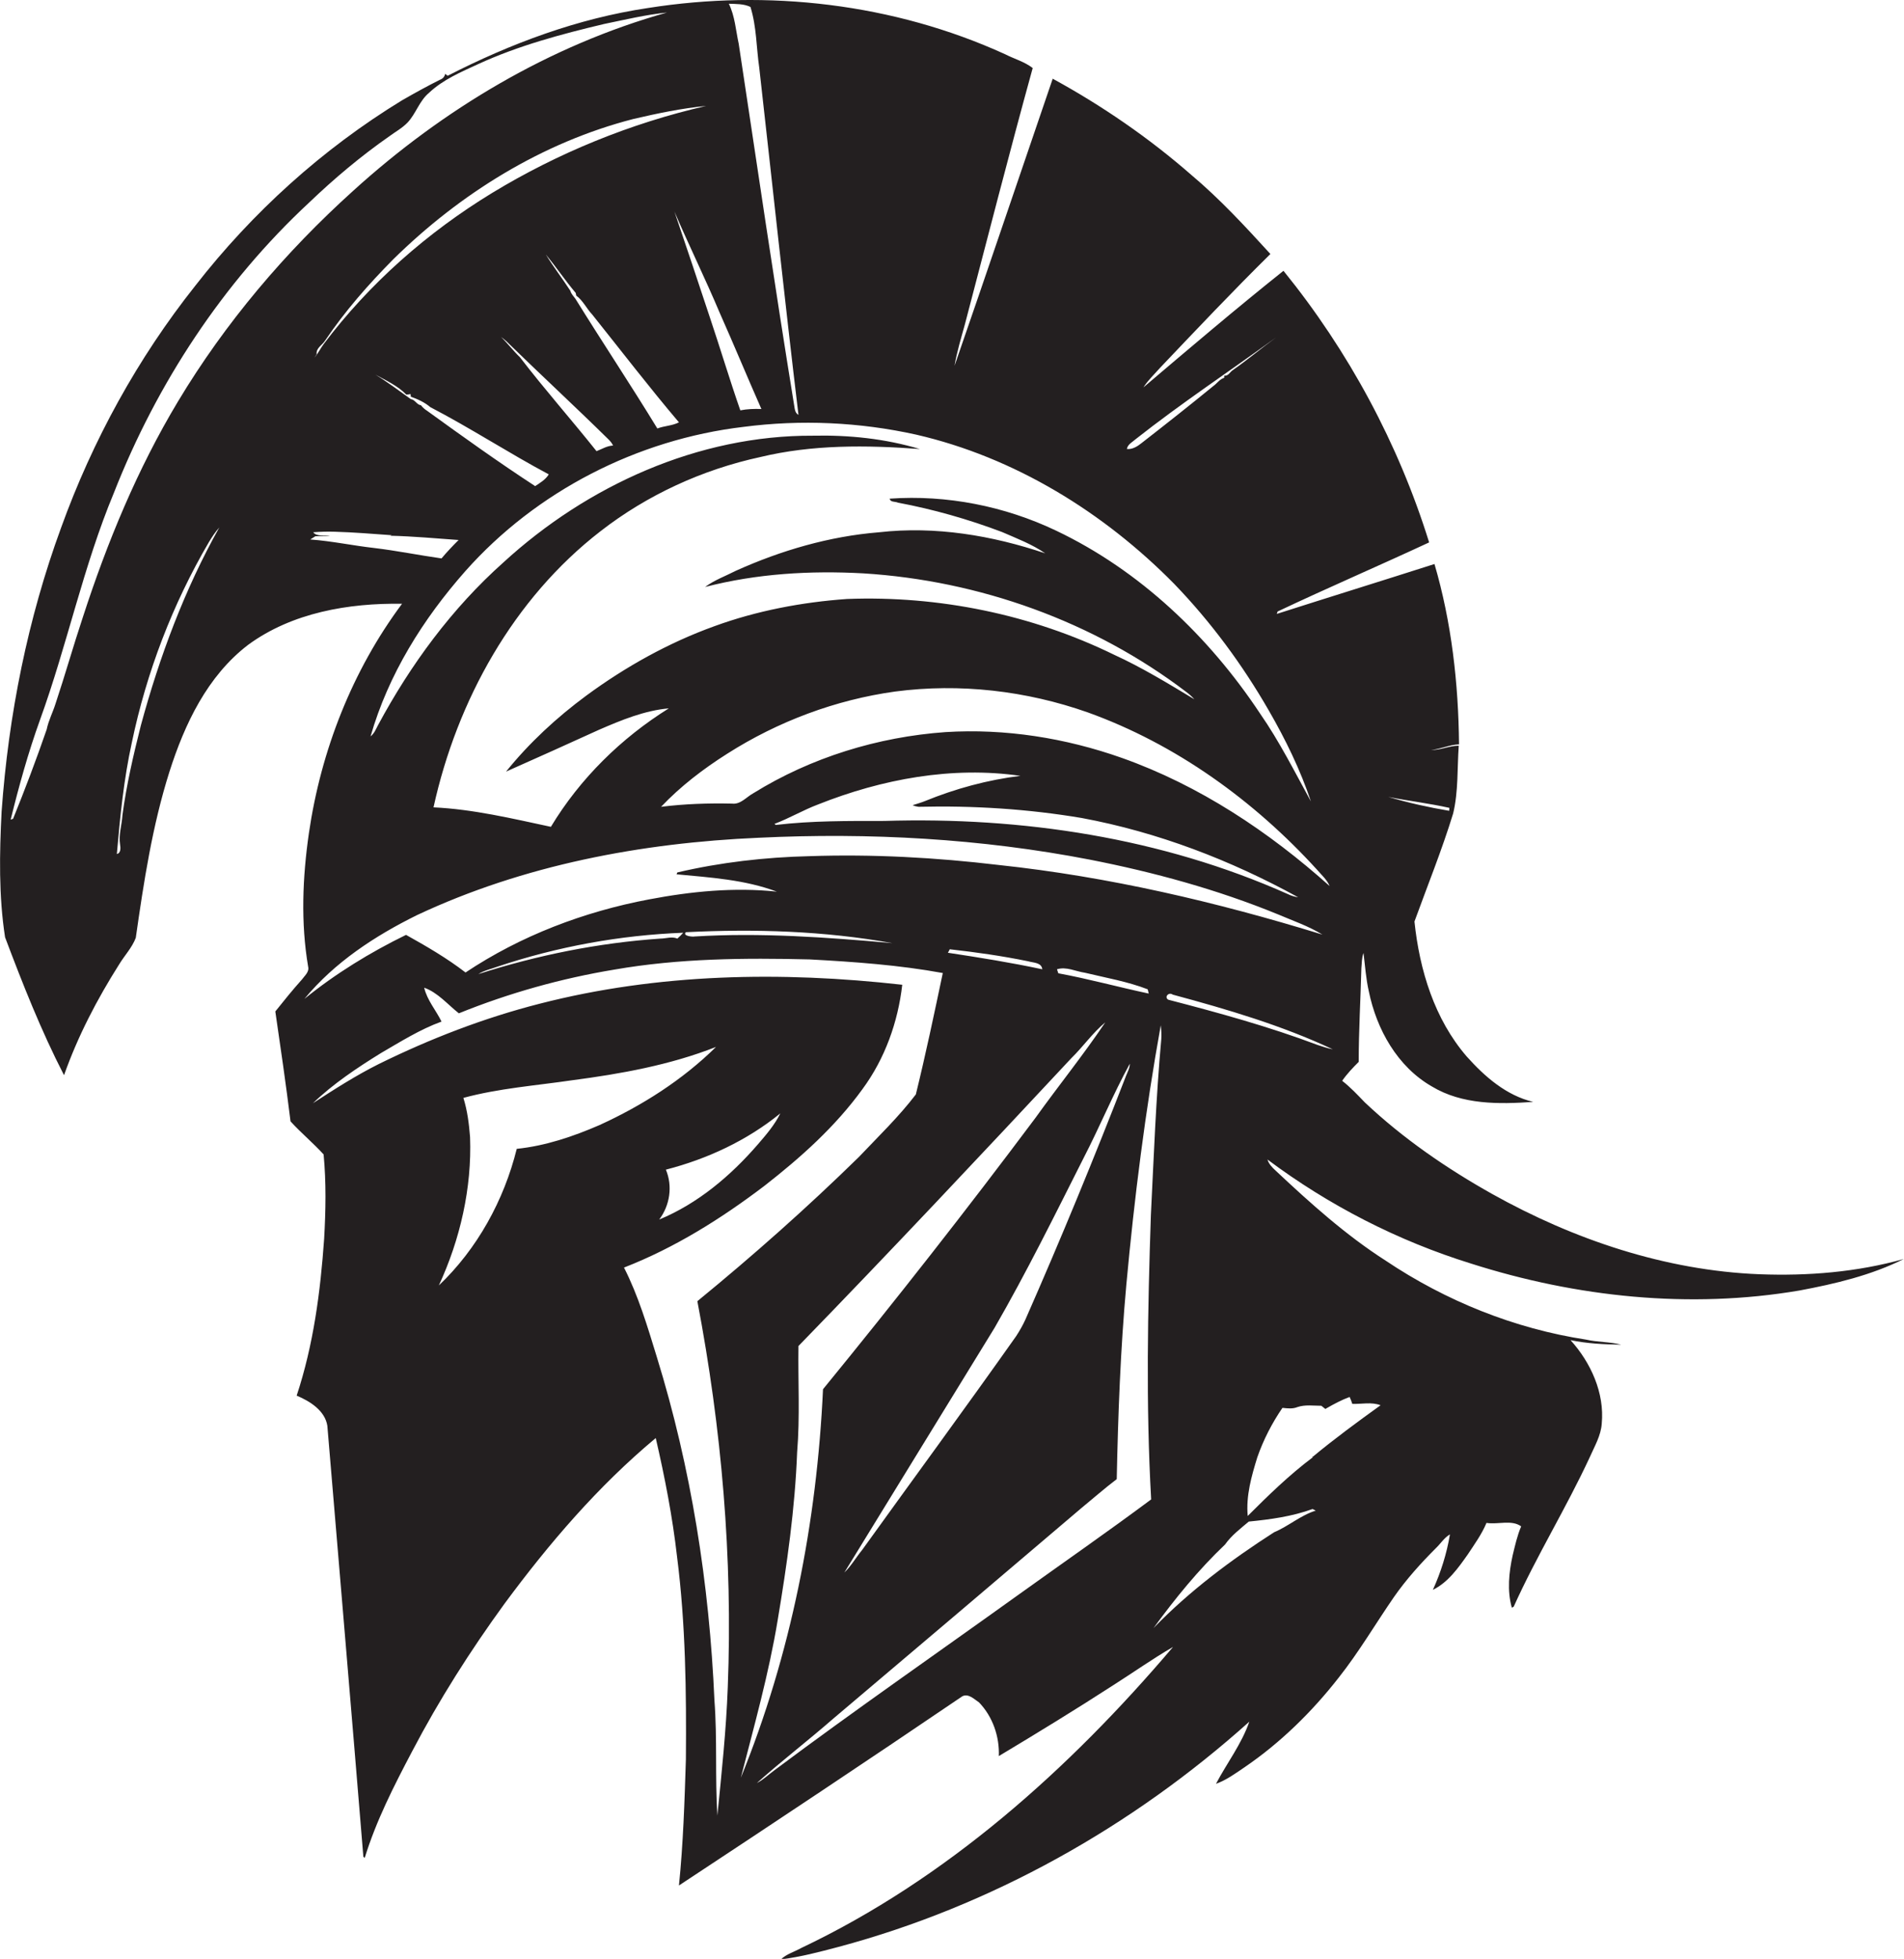 <?xml version="1.0" encoding="utf-8"?>
<!-- Generator: Adobe Illustrator 19.2.0, SVG Export Plug-In . SVG Version: 6.00 Build 0)  -->
<svg version="1.1" id="Layer_1" xmlns="http://www.w3.org/2000/svg" xmlns:xlink="http://www.w3.org/1999/xlink" x="0px" y="0px"
	 viewBox="0 0 713.7 734.2" enable-background="new 0 0 713.7 734.2" xml:space="preserve">
<path fill="#231F20" d="M659.5,477.6c-35.3-1.4-69.6-13-100.2-30.1c-17.1-9.6-33.4-20.8-47.7-34.3c-2.7-2.8-5.4-5.7-8.5-8.1
	c1.8-2.6,4-4.9,6.2-7.1c0-11.7,0.7-23.4,1-35.1c0.2-1.9,0.1-3.9,0.8-5.7c0.6,4.8,0.9,9.6,2,14.4c2.9,14.2,10.7,28.2,23.6,35.6
	c11.4,6.9,25.2,6.7,38,5.8c-10.1-2.4-18.2-9.5-24.9-17c-12.1-14-17.7-32.4-19.6-50.6c4.9-13.5,10.3-26.8,14.5-40.5
	c2-8.3,1.5-17,2.1-25.4c-3.6,0-6.8,1.7-10.4,1.6c3.6-0.3,6.9-2,10.5-2.1c-0.2-22.8-2.8-45.8-9.2-67.6c-19.7,6.3-39.4,12.4-59.1,18.7
	c0.1-0.2,0.2-0.7,0.3-0.9c18.8-8.9,37.9-17.1,56.8-25.9c-11.5-37-30.2-71.7-54.6-101.8c-17.8,14.2-35.2,29-52.5,43.7
	c1.8-2.8,4.2-5,6.3-7.4c13.6-14.3,27.2-28.7,41.3-42.6c-9.4-10.3-18.9-20.6-29.6-29.6c-15.9-13.9-33.5-26-52-36.1
	c-12.3,35.9-24.4,71.8-36.8,107.6c0.9-5.3,2.5-10.5,3.9-15.6c8.4-32,16.6-64.1,25.4-96c-3.1-2.4-6.9-3.4-10.4-5.2
	C335,1.3,287.8-4.1,242.9,3c-26.3,3.9-51.5,13.3-75.1,25.4c-0.2-0.2-0.7-0.5-0.9-0.7c-0.3,1.1-0.9,1.8-2,2.2
	c-4.8,2.4-9.5,5-14.2,7.7c-29.8,18.2-56.1,42-77.5,69.5c-21.6,27.2-38.5,58-50.3,90.7C10.4,231.9,3.2,267.9,0.6,304.2
	c-0.8,15.7-1.1,31.6,1.3,47.1c6.6,17.5,13.5,35,22.1,51.7c5.2-14.7,12.4-28.5,20.7-41.6c2-3.3,4.8-6.2,6.2-9.9
	c3-21,6.2-42,12.6-62.2c5.7-17.9,14.2-35.9,29.5-47.6c16.5-12.1,37.7-15.7,57.7-15.4c-18.7,25.1-30.4,55.1-34.9,85.9
	c-2.4,16.6-3.1,33.6-0.3,50.1c0.5,2-1.3,3.4-2.3,4.8c-3.5,3.9-6.8,8-10,12c2,13.7,4,27.4,5.7,41.2c3.9,4.3,8.5,8.1,12.4,12.4
	c1,10.5,0.8,21.1,0.2,31.6c-1.4,19.9-4,39.8-10.3,58.8c5,2.1,10.6,5.6,11.5,11.3c4.5,53.8,9.1,107.7,13.5,161.5
	c0.1,0.1,0.4,0.3,0.5,0.5c4.3-14,11-27.1,17.8-40c10.1-19.3,21.8-37.7,34.6-55.3c16.7-22.6,35.1-44.1,56.7-62.1
	c3.4,14.7,6.3,29.6,8,44.6c3.2,25.1,3.5,50.5,3.3,75.8c-0.5,15.8-1,31.6-2.6,47.3c35.5-23.4,71-47,106.2-70.9
	c2.3-1.2,4.5,1.1,6.3,2.3c5.1,5.3,7.7,12.8,7.4,20.1c14.5-8.7,28.9-17.5,43.1-26.7c7.4-4.7,14.6-9.8,22.2-14.2
	c-38.9,45.8-84.9,87-139.5,112.9c-2.5,1.4-5.4,2.2-7.5,4.2c7.4-0.9,14.5-2.8,21.7-4.7c57.1-15.3,110-45,153.9-84.4
	c-2.9,8.4-8.4,15.5-12.5,23.3c3.9-1.4,7.3-3.9,10.7-6.2c13.5-9.2,25.3-20.8,35.3-33.6c7.6-9.6,13.8-20.2,20.7-30.2
	c4.6-6.6,10-12.6,15.7-18.3c1.8-1.7,3.1-3.9,5.3-5.2c-1.2,7.2-3.4,14.2-6.4,20.8c5.7-2.8,9.5-8.2,13.1-13.3c2.5-3.8,5.2-7.5,7-11.8
	c4.3,0.7,9.4-1.3,13,1.3c-1.5,3.5-2.3,7.2-3.2,10.9c-1.4,6.4-2.1,13.2-0.3,19.6l0.7-0.4c8.6-19.1,19.7-37,28.5-56
	c1.8-4.1,4.2-8.1,4.5-12.6c1.1-11.5-4.1-22.9-11.7-31.3c6.2,1.3,12.6,1.6,19,1.7c-4.3-1.1-8.8-0.9-13.2-1.9
	c-26.8-4.1-52.6-14.5-75.1-29.6c-15-9.6-28.3-21.6-41.2-33.7c-1.3-1.2-2.6-2.5-3.1-4.2c23,17.2,48.9,30.5,76.3,39
	c39.5,12.6,82,17.1,123.1,10.1c13.4-2.5,26.9-5.7,39.1-11.8C696.1,476.8,677.7,478.3,659.5,477.6z M543.3,302.8
	c0,0.3-0.1,0.8-0.1,1.1c-7.7-1.3-15.3-3-22.8-5.2C528,300.2,535.7,301.1,543.3,302.8z M498.4,332.1c-22.8-20.4-48.8-37.7-77.8-48
	c-21.2-7.5-43.8-11.1-66.2-9.7c-25.3,1.8-50.4,9.5-72,22.9c-2.6,1.4-4.8,4.3-8,3.9c-8.9-0.2-17.8,0.1-26.6,1.2
	c7.3-7.7,15.8-14.2,24.8-19.9c19-12.1,40.6-20.2,62.9-23.3c24.3-3.2,49.2-0.3,72.2,7.8c33.1,11.9,62.4,33.1,86,59
	C495.4,328,497.4,329.7,498.4,332.1z M344.3,302.4c20.5-0.5,41,0.8,61.2,4.2c28.5,5.3,55.8,15.8,81.1,29.7c-1.4-0.2-2.7-0.6-3.9-1.2
	c-47.3-21.1-99.6-29-151.2-27.4c-13.6,0-27.2-0.1-40.7,1.5l-0.5-0.4c5.6-2.1,10.8-5.2,16.4-7.3c23.9-9.5,50.2-14.4,75.8-10.7
	c-12.3,1.5-24.4,4.8-35.9,9.5c-1.5,0.6-3,1-4.5,1.5C342.6,302.1,343.7,302.3,344.3,302.4z M425.7,164.6c17-13.4,35.1-25.4,52.6-38.1
	c-5.5,4-10.7,8.4-16.3,12.3c-1,0.7-1.6,2.2-3.1,2l0,0.8c-1.7,0.5-2.7,2.1-4.1,3.1C446,151.9,437,159,428,166
	c-1.6,1.3-3.5,2.5-5.6,2.3C422.7,166.5,424.5,165.7,425.7,164.6z M281.3,2.6c2.3,7.3,2.2,15.2,3.3,22.8
	c4.9,43.4,9.5,86.8,14.7,130.1c-1.5-0.8-1.4-2.7-1.7-4.1c-7.3-44.9-13.9-90-20.7-135c-1.1-5-1.4-10.3-3.7-15
	C275.9,1.5,278.8,1.4,281.3,2.6z M285.4,153.3c-2.7-0.1-5.3,0-7.9,0.5c-4-11.5-7.5-23.2-11.4-34.8c-4.4-13.3-8.8-26.5-13.3-39.7
	c5.5,12.8,11.6,25.2,17,38C275.1,129.2,280.1,141.3,285.4,153.3z M194.9,133.9c-2.5-2.4-4.6-5.2-7.1-7.6c0.7,0.5,1.3,1,2,1.6
	c12.7,12.4,25.7,24.4,38.3,36.8c0.7,0.7,1.3,1.4,1.7,2.3c-2.3,0.1-4.1,1.3-6.2,2.1C214.2,157.3,204.1,145.9,194.9,133.9z
	 M205.7,177.8c-1.2,2-3.3,3.2-5.1,4.4c-13.8-9-27.2-18.6-40.6-28.3c-0.8-0.5-1.6-1.2-2.2-2c-1.6-0.2-2.2-2.1-3.8-2.3
	c-4.4-3.1-8.7-6.4-13.3-9.2c4,2.2,8.4,4.2,11.6,7.5c0.4,0,1.2-0.1,1.6-0.2l0.1,1c2.6,0.9,5.2,2.1,7.3,3.9
	C176.3,160.4,190.7,169.8,205.7,177.8z M215.7,112c-0.7-1-1.6-1.8-1.9-3c-3-4.6-6.3-8.9-9.2-13.6c3.9,4.7,7.3,9.8,11.2,14.4l0.2,1
	c2.5,1.8,3.9,4.9,6,7.1c10.8,13.5,21.3,27.2,32.5,40.4c-2.5,1.3-5.5,1.3-8.1,2.3C236.4,144.2,225.8,128.3,215.7,112z M184.5,72.3
	c-24.3,14.8-46.1,34-63.2,56.7c-1.2,1.6-2,3.4-3.4,5c0.2-0.3,0.6-0.9,0.8-1.2c-0.3-2.4,2.1-3.4,3.2-5.2c7.4-11,16.2-21,25.5-30.4
	c25-24.6,55.8-43.8,90-52.6c9-2.1,18.1-4,27.3-4.9C236.4,46.2,209.2,57.3,184.5,72.3z M52.8,271.9c-2.8,11.1-5.4,22.3-6.9,33.6
	c-0.2,3.7-1.5,7.3-0.9,11c0.2,1.2,0.4,3.2-1.2,3.6c1.2-14,2.6-28,5.6-41.7c5.5-26.4,15.3-52,28.9-75.2c1.2-2,2.4-3.8,3.9-5.5
	C69.2,220.9,59.8,246.1,52.8,271.9z M66.7,150.5c-15.2,25.3-26.5,52.7-35.6,80.7c-3.6,10.8-6.7,21.8-10.3,32.6
	c-1,3.2-2.6,6.2-3.3,9.6c-3.9,11.3-8.1,22.4-12.6,33.5c-0.2,0.1-0.7,0.2-0.9,0.3c3.1-12.6,6.6-25.2,11-37.4
	c10.2-28.1,16.2-57.5,27.7-85.1c16.1-41,40.9-78.8,73.2-108.8c9.4-9,19.4-17.4,30-24.8c2.3-1.7,4.9-3.1,6.9-5.2
	c3.1-3.3,4.4-8.1,8-11.1c5.3-5,12-7.8,18.5-10.8c15-6.9,31.1-11.2,47.1-15c7.8-1.6,15.7-3.5,23.6-4.3c-43.9,12.3-84,36.3-117.6,66.8
	C106.9,94.5,84.4,121,66.7,150.5z M140.3,205.4c-8-0.9-15.9-2.6-24-3.2c0.5-0.3,1.4-0.9,1.9-1.2c1.8-0.1,3.6-0.1,5.5-0.1
	c-2-0.5-4.9,0.4-6.3-1.4c2.7-0.2,5.4-0.3,8.1-0.2c7.1,0.2,14.2,0.8,21.3,1.3l-0.5,0.2c8.6,0.2,17.1,1,25.6,1.6
	c-2.2,2.2-4.4,4.5-6.4,6.9C157,208.1,148.7,206.4,140.3,205.4z M174.4,214.1c26.6-30,64.5-49.4,104.3-54.1
	c21.5-2.8,43.5-1.8,64.7,2.9c36.9,8.5,70.3,29.1,96.7,55.9c13.8,14.3,25.6,30.3,35.5,47.5c6.3,10.9,11.8,22.2,15.8,34.1
	c-6.1-11.1-11.8-22.5-19.1-33c-19.1-28.8-45.1-53.6-76.4-68.5c-19.3-9.2-41-13.5-62.4-12c0.2,1.4,2,1,3.1,1.5
	c13.3,2.5,26.3,6.2,39,11c5.5,2.4,11.3,4.6,16.2,8c-19.9-6.7-41.2-10.3-62.3-7.9c-18.6,1.5-36.7,6.8-53.6,14.4
	c-3.9,2-8.1,3.5-11.6,6.1c19.3-5,39.4-6.2,59.3-5.1c43.5,2.7,86.3,18,121,44.4c1.1,0.8,2.2,1.8,3.1,2.8
	c-9.8-5.9-19.6-11.9-30.1-16.7c-30.9-15.1-65.7-22.2-100.1-20.9c-16.9,1.2-33.8,4.4-49.7,10.2c-17.2,6.2-33.3,15.2-48,26
	c-11.1,8.2-21.4,17.7-30.1,28.5c11.7-5.2,23.3-10.4,34.9-15.7c8.3-3.6,17-7.2,26.1-8c-17.8,11.1-33.3,26.3-44.2,44.4
	c-14.5-3.1-29.1-6.6-44-7.3c8.8-40,29.9-78.2,62.6-103.5c17.5-13.6,38.2-23.1,59.9-27.8c19.5-4.7,39.8-4.5,59.8-3
	c-13-3.9-26.6-5.3-40.1-5c-43-0.2-84.6,18.7-116,47.5c-19.3,17.2-34.8,38.3-47,61c-0.8,1.5-1.4,3.1-2.8,4.2
	C145.6,252.7,158.6,232,174.4,214.1z M156.3,343c40-18.8,84.2-27.1,128.1-29c41.5-2,83.3,0.3,124.1,8.2c24,4.7,47.8,11.2,70.5,20.5
	c5.6,2.4,11.5,4.4,16.7,7.6c-39.6-12.2-80.1-21.7-121.4-26.1c-23.5-2.8-47.2-4.1-70.9-3.3c-16.6,0.4-33.3,2.3-49.5,6.1
	c-0.1,0.2-0.2,0.6-0.3,0.7c12.7,1.2,25.6,2,37.6,6.5c-16-1.7-32.1-0.1-47.9,2.9c-24.4,4.6-48.1,13.6-68.8,27.4
	c-7-5.4-14.6-9.8-22.3-14.1c-13.5,6.6-26.4,14.5-38.1,24C125.4,360.7,140.5,350.8,156.3,343z M430.6,372.4
	c-11.3-2.4-22.5-5.5-33.9-7.6c-0.1-0.4-0.4-1.1-0.5-1.5c3.5-1.1,7,0.8,10.5,1.3c7.9,1.9,16,3.3,23.5,6.2
	C430.3,371.2,430.5,372,430.6,372.4z M390.7,363.3c-11.7-2.5-23.5-4.4-35.4-6.2c0.2-0.3,0.6-1,0.7-1.3c9.8,1.1,19.7,2.5,29.4,4.5
	C387.4,360.9,390.4,360.7,390.7,363.3z M334.5,353.5c-24.6-2.2-49.4-4-74.1-2.5c-0.8,0.2-4.7-0.2-3.3-1.6
	C282.8,348.1,309,348.9,334.5,353.5z M256.1,349.6c-0.5,0.6-1.6,1.7-2.2,2.2c-2-0.9-4.3,0-6.4,0c-23.2,1.6-46.1,6.2-68.2,13.3
	c2.2-1.4,4.8-1.9,7.2-2.8C208.9,354.8,232.5,350.5,256.1,349.6z M224.7,421.7c-9.9,4.3-20.3,7.8-31,8.9
	c-4.8,19.3-14.8,37.5-29.2,51.2c8-17.3,12.4-36.5,11.7-55.6c-0.4-5-1-9.9-2.5-14.7c13.3-3.6,27.1-4.6,40.7-6.6
	c18.3-2.4,36.7-5.7,54-12.5C255.8,404.8,240.7,414.4,224.7,421.7z M249.6,438.4c15.5-4,30.4-10.9,42.9-21.1c-2.1,4.3-5.3,8-8.4,11.6
	c-10.2,11.8-22.5,22.2-37,28.2C251.1,451.8,252.2,444.6,249.6,438.4z M272.8,632.4c-0.6,16.1-2.3,32.1-3.9,48.1
	c-0.9-14.4,0-28.8-1.1-43.2c-1.9-43.6-8.7-87-21.6-128.7c-3.5-11.4-6.9-22.9-12.3-33.5c19-7.4,36.4-18.3,52.6-30.6
	c13.6-10.6,26.6-22.2,36.8-36.3c8.4-11.4,13.3-25.1,14.9-39.1c-45.3-5.1-91.6-4.3-135.9,7.1c-20.8,5.3-41,13.1-60.3,22.6
	c-8.6,4.3-16.7,9.5-24.7,14.7c7.6-7.3,16.6-13.3,25.5-18.8c7.4-4.3,14.7-8.9,22.7-11.8c-2.1-4.3-5.4-8-6.5-12.7
	c5.1,1.8,8.8,6.3,13,9.6c18.8-7.6,38.4-13.1,58.4-16.4c24.1-4.2,48.7-4.4,73.1-3.8c16.7,0.9,33.5,2.1,49.9,5.1
	c-3.2,15.2-6.4,30.4-10.1,45.5c-6.4,8.4-14.1,15.8-21.4,23.5c-19.3,18.9-39.6,36.9-60.5,54C270.5,535.4,274.7,583.9,272.8,632.4z
	 M291.5,607.3c3.5-20.9,6.5-41.9,7.3-63c1.1-13.3,0.3-26.6,0.5-39.8c34.5-35.5,68.5-71.7,102.3-107.9c4.4-4.3,7.9-9.4,12.7-13.4
	c-8.2,12.2-17.5,23.7-26.1,35.7c-25.8,34.5-52.4,68.4-79.7,101.8c-2.3,49.8-12,99.4-30.8,145.6C282.7,646.8,288.2,627.3,291.5,607.3
	z M423.5,398.7c0,1.6-0.8,3-1.4,4.5c-11.9,30.7-24.4,61.1-37.7,91.3c-1,2.2-2.2,4.3-3.5,6.3c-19,26.9-38.5,53.4-57.7,80.1
	c-2.3,2.8-4.1,6-6.7,8.5c18.8-30.6,37.5-61.1,56.3-91.7c12-20.8,22.6-42.3,33.4-63.7C412.2,422.4,417.2,410.2,423.5,398.7z
	 M381.8,597.7c-30.5,21.9-61.4,43.3-91.5,65.8c-2.2,1.6-4.2,3.6-6.6,4.8c9.3-8.3,19.2-15.9,28.6-24.1c31.1-26.3,62.1-52.6,93.1-79
	c4.4-3.6,8.7-7.4,13.2-10.8c0.5-24.3,1.4-48.7,3.6-72.9c3-32.6,7.1-65,12.9-97.2c0.2,1.7,0.3,3.4,0.2,5.1c-2,22-2.8,44-3.9,66
	c-1.2,35.5-1.9,71.1,0.1,106.6C415.1,574.2,398.4,585.8,381.8,597.7z M477.6,574.3c-16.2,10.4-31.7,22-45.2,35.9
	c8.1-11.1,16.9-21.9,26.8-31.3c2.4-3.4,5.7-5.9,8.9-8.6c8.1-0.8,16.2-1.9,23.9-4.7c0.2,0.1,0.6,0.3,0.8,0.4l0.4,0.2
	C487.6,567.9,482.9,572.1,477.6,574.3z M480.7,527.7l0.2,0c1.8,0.2,3.7,0.4,5.4-0.3c2.9-1,6-0.5,9-0.5c0.4,0.3,1.1,0.9,1.5,1.2
	c0.1-0.1,0.4-0.2,0.5-0.3c2.8-1.6,5.6-3.1,8.6-4.2c0.3,0.6,0.8,1.9,1,2.6c3.5,0.1,7.2-0.8,10.6,0.5c-8.6,6.2-17.2,12.5-25.4,19.3
	l-0.4,0l0.4,0.2c-8.8,6.6-16.7,14.3-24.4,22c-0.7-7.5,1.4-14.9,3.6-22C473.6,539.6,476.8,533.4,480.7,527.7z M494,391.7
	c-18.3-6.9-37.2-12.1-56.1-17c-1.6-1,0.2-3,1.7-1.9c20.4,5.5,40.8,11.5,60,20.5C497.6,392.9,495.8,392.3,494,391.7z"/>
</svg>
